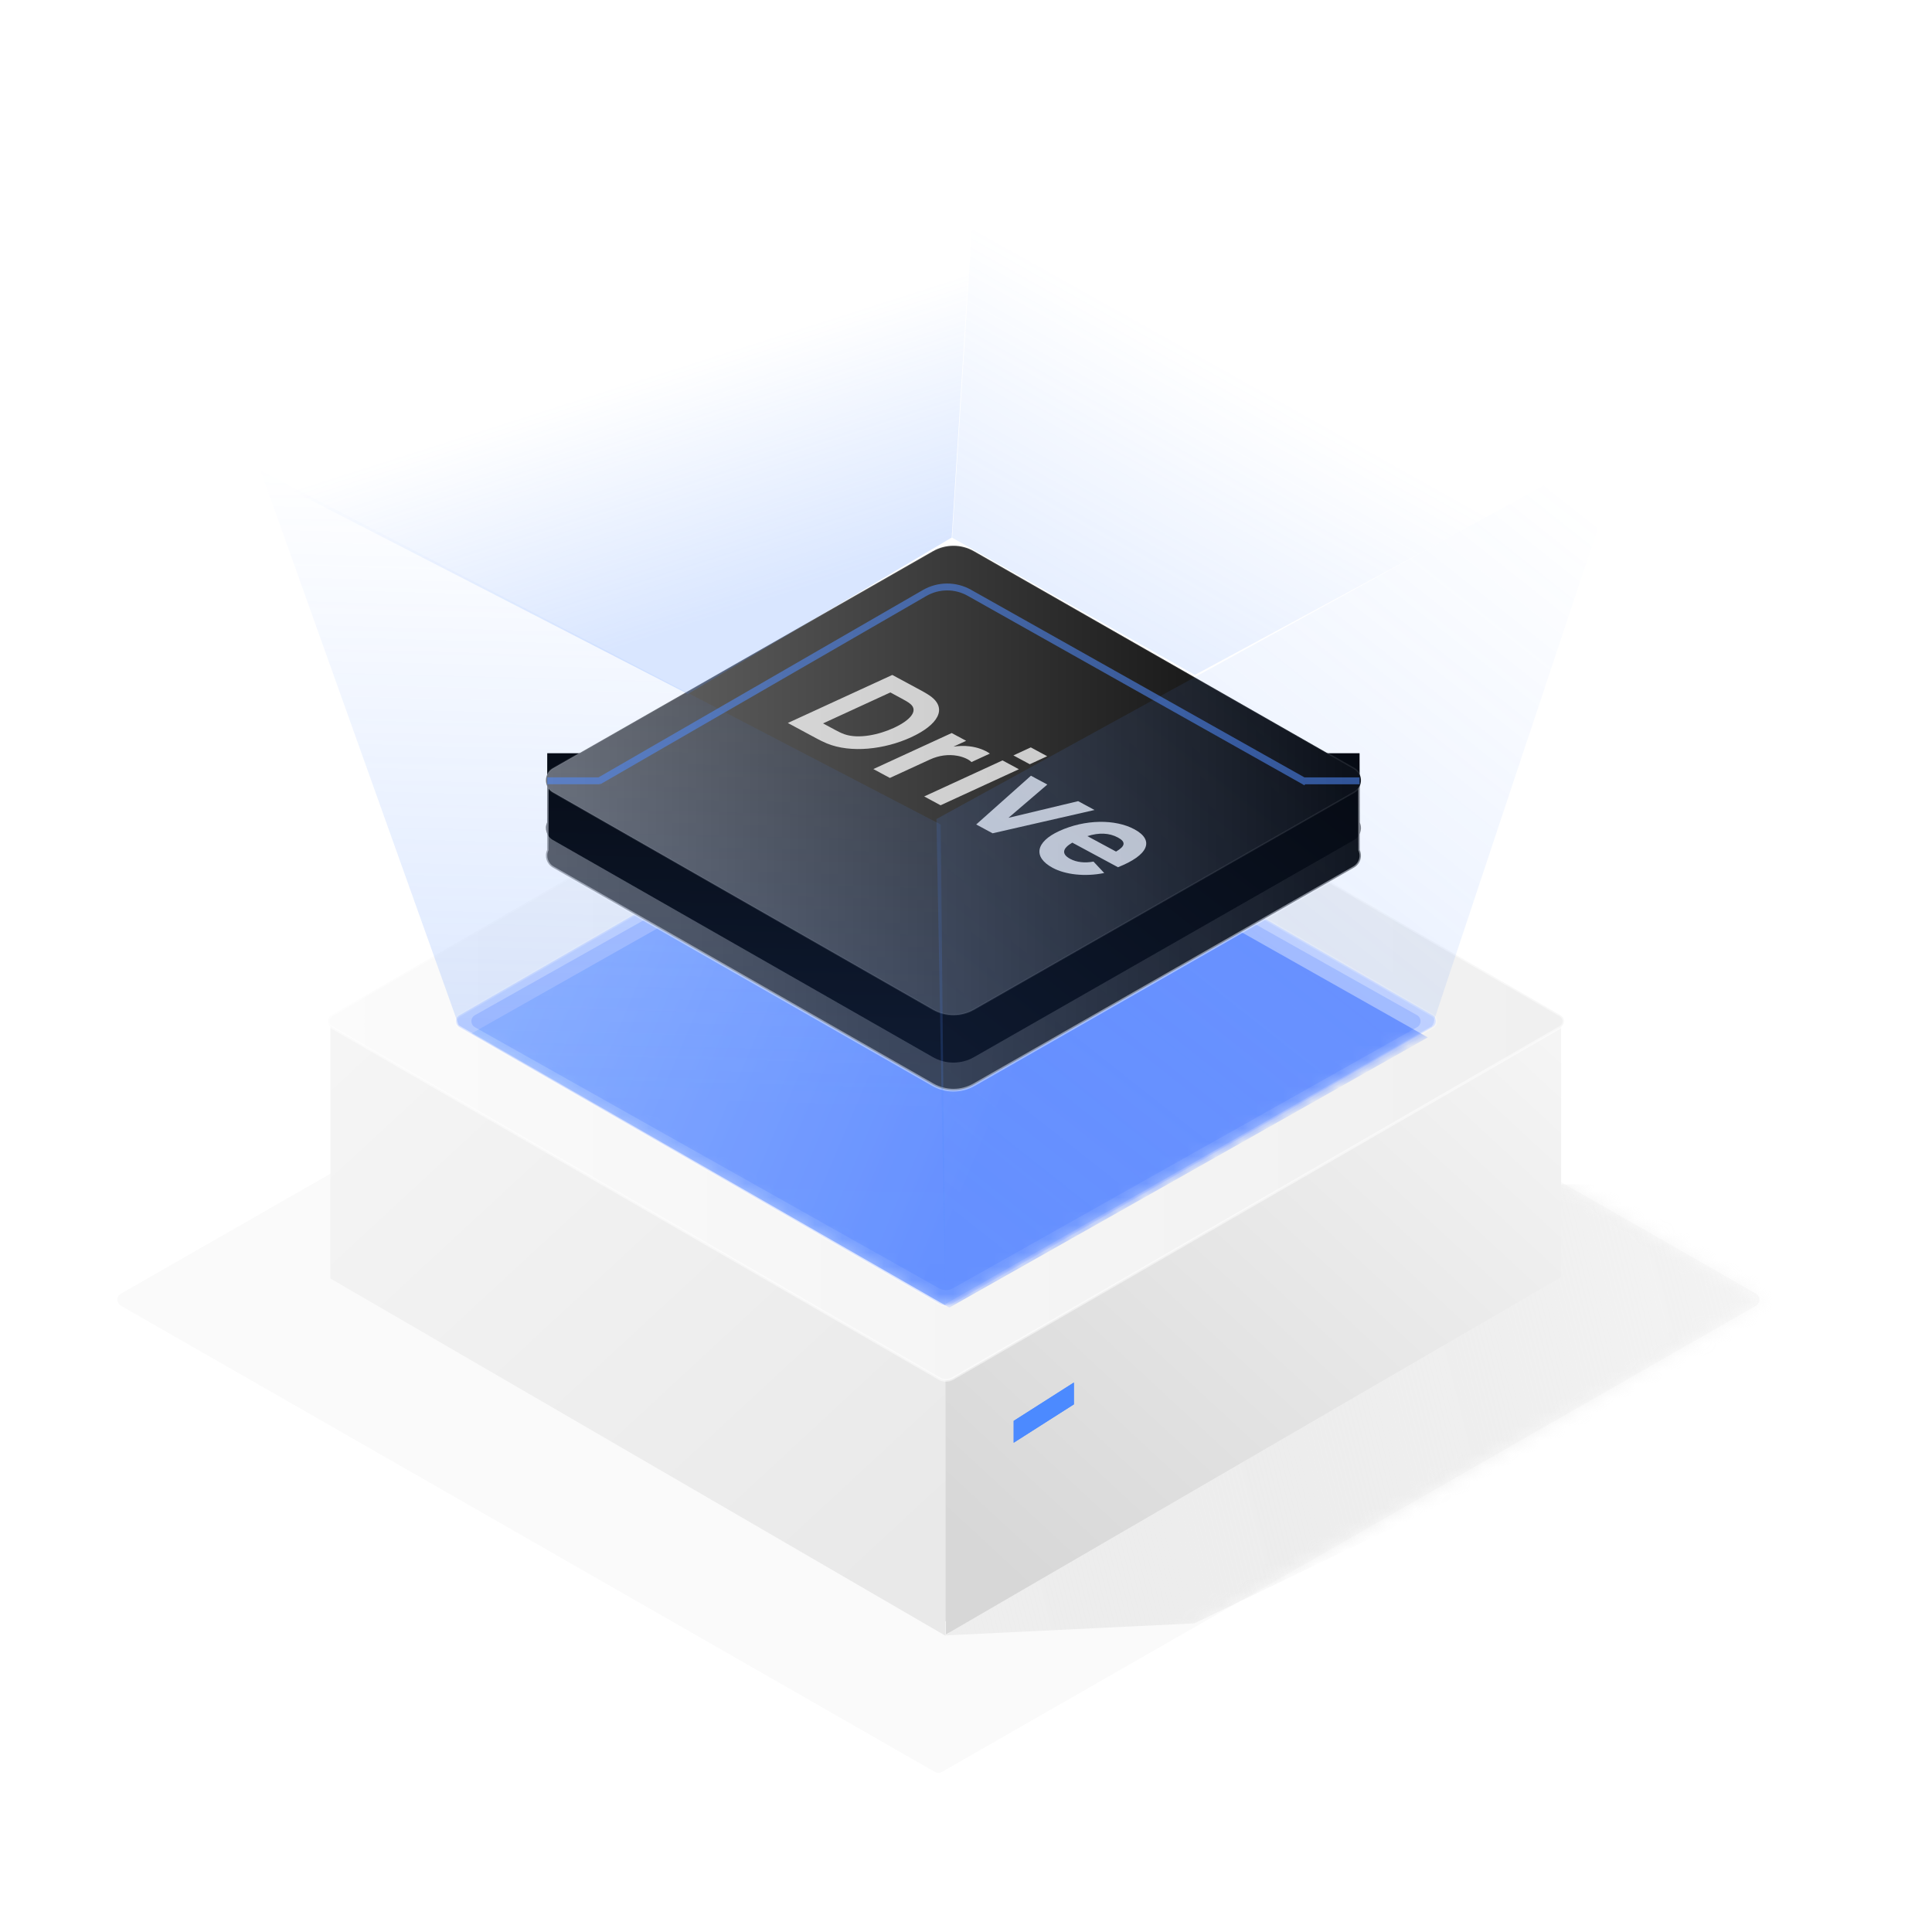 <?xml version="1.0" encoding="UTF-8"?>
<svg width="140px" height="140px" viewBox="0 0 140 140" version="1.1" xmlns="http://www.w3.org/2000/svg" xmlns:xlink="http://www.w3.org/1999/xlink">
    <!-- Generator: Sketch 61.2 (89653) - https://sketch.com -->
    <title>编组 8</title>
    <desc>Created with Sketch.</desc>
    <defs>
        <path d="M0.758,33.93 L59.752,0.142 C59.905,0.054 60.095,0.054 60.248,0.142 L119.242,33.93 C119.482,34.067 119.565,34.373 119.428,34.612 C119.384,34.689 119.32,34.753 119.242,34.798 L60.497,68.443 C60.189,68.619 59.811,68.619 59.503,68.443 L0.758,34.798 C0.518,34.66 0.435,34.355 0.572,34.115 C0.616,34.038 0.68,33.974 0.758,33.93 Z" id="path-1"></path>
        <linearGradient x1="-4.693%" y1="55.933%" x2="92.66%" y2="46.394%" id="linearGradient-3">
            <stop stop-color="#EEEEEE" offset="0%"></stop>
            <stop stop-color="#D8D8D8" stop-opacity="0" offset="100%"></stop>
        </linearGradient>
        <linearGradient x1="0%" y1="4.03%" x2="85.534%" y2="95.297%" id="linearGradient-4">
            <stop stop-color="#F5F5F5" offset="0%"></stop>
            <stop stop-color="#E9E9E9" offset="100%"></stop>
        </linearGradient>
        <linearGradient x1="0%" y1="4.03%" x2="85.534%" y2="95.297%" id="linearGradient-5">
            <stop stop-color="#F5F5F5" offset="0%"></stop>
            <stop stop-color="#D7D7D7" offset="100%"></stop>
        </linearGradient>
        <filter x="-68.7%" y="-68.7%" width="237.5%" height="237.5%" filterUnits="objectBoundingBox" id="filter-6">
            <feGaussianBlur stdDeviation="1" in="SourceGraphic"></feGaussianBlur>
        </filter>
        <linearGradient x1="-1.707%" y1="50%" x2="100%" y2="50%" id="linearGradient-7">
            <stop stop-color="#FBFBFB" offset="0%"></stop>
            <stop stop-color="#F0F0F0" offset="100%"></stop>
        </linearGradient>
        <path d="M0.753,20.294 L35.751,0.144 C35.905,0.055 36.095,0.055 36.249,0.144 L71.247,20.294 C71.487,20.432 71.569,20.737 71.431,20.977 C71.387,21.053 71.324,21.117 71.247,21.161 L36.499,41.167 C36.19,41.345 35.81,41.345 35.501,41.167 L0.753,21.161 C0.513,21.023 0.431,20.717 0.569,20.478 C0.613,20.401 0.676,20.338 0.753,20.294 Z" id="path-8"></path>
        <linearGradient x1="0%" y1="48.822%" x2="55.649%" y2="62.089%" id="linearGradient-10">
            <stop stop-color="#B0CBFF" offset="0%"></stop>
            <stop stop-color="#789BFF" offset="100%"></stop>
        </linearGradient>
        <filter x="-7.8%" y="-15.1%" width="115.7%" height="130.0%" filterUnits="objectBoundingBox" id="filter-11">
            <feGaussianBlur stdDeviation="2" in="SourceGraphic"></feGaussianBlur>
        </filter>
        <linearGradient x1="-1.707%" y1="50%" x2="100%" y2="50%" id="linearGradient-12">
            <stop stop-color="#5B5B5B" offset="0%"></stop>
            <stop stop-color="#0B0B0B" offset="100%"></stop>
        </linearGradient>
        <path d="M32.034,6.305 L51.611,17.491 L59.975,17.492 L59.986,22.496 C60.114,22.779 60.109,23.116 59.944,23.405 C59.855,23.56 59.727,23.689 59.571,23.777 L32.034,39.513 C31.112,40.04 29.979,40.04 29.057,39.513 L1.519,23.777 C1.07,23.52 0.895,22.967 1.101,22.503 L1.11,17.489 L9.484,17.489 L29.057,6.305 C29.979,5.778 31.112,5.778 32.034,6.305 Z" id="path-13"></path>
        <filter x="-4.6%" y="-7.8%" width="109.1%" height="115.6%" filterUnits="objectBoundingBox" id="filter-14">
            <feGaussianBlur stdDeviation="1.5" in="SourceAlpha" result="shadowBlurInner1"></feGaussianBlur>
            <feOffset dx="0" dy="-2" in="shadowBlurInner1" result="shadowOffsetInner1"></feOffset>
            <feComposite in="shadowOffsetInner1" in2="SourceAlpha" operator="arithmetic" k2="-1" k3="1" result="shadowInnerInner1"></feComposite>
            <feColorMatrix values="0 0 0 0 0.179   0 0 0 0 0.336   0 0 0 0 0.625  0 0 0 1 0" type="matrix" in="shadowInnerInner1"></feColorMatrix>
        </filter>
        <linearGradient x1="104.832%" y1="50%" x2="-4.281%" y2="50%" id="linearGradient-15">
            <stop stop-color="#000000" offset="0%"></stop>
            <stop stop-color="#717171" offset="100%"></stop>
        </linearGradient>
        <linearGradient x1="45.873%" y1="0%" x2="43.751%" y2="100%" id="linearGradient-16">
            <stop stop-color="#4C8AFF" stop-opacity="0" offset="0%"></stop>
            <stop stop-color="#4C89FF" stop-opacity="0.975" offset="74.366%"></stop>
            <stop stop-color="#4C89FF" offset="100%"></stop>
        </linearGradient>
        <linearGradient x1="18.061%" y1="0%" x2="81.939%" y2="100%" id="linearGradient-17">
            <stop stop-color="#4C8AFF" stop-opacity="0" offset="0%"></stop>
            <stop stop-color="#4C89FF" offset="100%"></stop>
        </linearGradient>
        <linearGradient x1="40.811%" y1="33.964%" x2="20.556%" y2="77.472%" id="linearGradient-18">
            <stop stop-color="#4C8AFF" stop-opacity="0" offset="0%"></stop>
            <stop stop-color="#4C89FF" offset="100%"></stop>
        </linearGradient>
        <linearGradient x1="45.512%" y1="37.237%" x2="-8.303%" y2="101.806%" id="linearGradient-19">
            <stop stop-color="#4C8AFF" stop-opacity="0" offset="0%"></stop>
            <stop stop-color="#4C89FF" offset="100%"></stop>
        </linearGradient>
    </defs>
    <g id="页面-1" stroke="none" stroke-width="1" fill="none" fill-rule="evenodd">
        <g id="3-2PC端备份" transform="translate(-680, -2333)">
            <g id="编组-8" transform="translate(680, 2333)">
                <g id="路径-11" transform="translate(8, 59.818)">
                    <mask id="mask-2" fill="white">
                        <use xlink:href="#path-1"></use>
                    </mask>
                    <use id="蒙版" fill="#FAFAFA" transform="translate(60, 34.364) scale(1, -1) translate(-60, -34.364) " xlink:href="#path-1"></use>
                    <polygon fill="url(#linearGradient-3)" mask="url(#mask-2)" points="60.53 58.687 78.547 57.818 145.377 25.606 101.649 26.046"></polygon>
                </g>
                <rect id="矩形" x="0" y="0" width="140" height="140"></rect>
                <path d="M24.579,91.566 L68.301,66.506 C68.455,66.418 68.644,66.418 68.798,66.506 L112.52,91.566 C112.759,91.704 112.842,92.009 112.705,92.249 C112.661,92.326 112.597,92.39 112.52,92.434 L69.047,117.351 C68.739,117.528 68.36,117.528 68.052,117.351 L24.579,92.434 C24.339,92.296 24.256,91.991 24.394,91.751 C24.438,91.674 24.502,91.61 24.579,91.566 Z" id="矩形备份-2" fill="#D8D8D8"></path>
                <polygon id="矩形" fill="url(#linearGradient-4)" points="23.941 74.099 68.521 99.993 68.521 118.538 23.941 92.645"></polygon>
                <polygon id="矩形" fill="url(#linearGradient-5)" transform="translate(90.836, 96.22) scale(-1, 1) translate(-90.836, -96.22) " points="68.545 74 113.126 99.894 113.126 118.439 68.545 92.545"></polygon>
                <polygon id="矩形" fill="#4C8AFF" filter="url(#filter-6)" points="73.455 102.962 77.818 100.182 77.818 101.765 73.455 104.545"></polygon>
                <polygon id="矩形" fill="#4C8AFF" points="73.455 102.962 77.818 100.182 77.818 101.765 73.455 104.545"></polygon>
                <path d="M24.021,73.567 L68.299,47.963 C68.454,47.873 68.645,47.873 68.8,47.963 L113.077,73.567 C113.317,73.705 113.398,74.011 113.26,74.25 C113.216,74.326 113.153,74.389 113.077,74.433 L69.05,99.892 C68.74,100.071 68.358,100.071 68.049,99.892 L24.021,74.433 C23.782,74.295 23.7,73.989 23.839,73.75 C23.883,73.674 23.945,73.611 24.021,73.567 Z" id="矩形" stroke-opacity="0.498" stroke="#FFFFFF" stroke-width="0.2" fill="url(#linearGradient-7)"></path>
                <g id="矩形" transform="translate(32.549, 53.273)">
                    <mask id="mask-9" fill="white">
                        <use xlink:href="#path-8"></use>
                    </mask>
                    <use id="蒙版" stroke-opacity="0.297" stroke="#FFFFFF" stroke-width="0.2" fill="#CCD9FF" xlink:href="#path-8"></use>
                    <path d="M1.626,21.611 L35.754,2.321 C35.907,2.235 36.093,2.235 36.246,2.321 L70.915,21.901 L70.915,21.901 L36.24,41.481 L1.626,21.611 Z" fill="url(#linearGradient-10)" mask="url(#mask-9)"></path>
                </g>
                <path d="M34.415,73.564 L68.304,54.502 C68.456,54.416 68.642,54.416 68.794,54.502 L102.684,73.564 C102.924,73.7 103.01,74.004 102.874,74.245 C102.829,74.325 102.764,74.391 102.684,74.436 L69.04,93.361 C68.735,93.532 68.364,93.532 68.059,93.361 L34.415,74.436 C34.174,74.3 34.089,73.996 34.224,73.755 C34.269,73.675 34.335,73.609 34.415,73.564 Z" id="矩形" fill="#4776FF" opacity="0.481" filter="url(#filter-11)"></path>
                <g id="编组-7" transform="translate(38.545, 39.091)">
                    <g id="形状结合">
                        <use fill="url(#linearGradient-12)" fill-rule="evenodd" xlink:href="#path-13"></use>
                        <use fill="black" fill-opacity="1" filter="url(#filter-14)" xlink:href="#path-13"></use>
                        <use stroke-opacity="0.498" stroke="#FFFFFF" stroke-width="0.2" xlink:href="#path-13"></use>
                    </g>
                    <path d="M1.519,16.586 L29.057,0.851 C29.979,0.323 31.112,0.323 32.034,0.851 L59.571,16.586 C60.051,16.86 60.218,17.471 59.944,17.951 C59.855,18.106 59.727,18.234 59.571,18.323 L32.034,34.059 C31.112,34.586 29.979,34.586 29.057,34.059 L1.519,18.323 C1.04,18.049 0.873,17.438 1.147,16.958 C1.236,16.803 1.364,16.675 1.519,16.586 Z" id="矩形" stroke-opacity="0.09" stroke="#FFFFFF" stroke-width="0.1" fill="url(#linearGradient-15)"></path>
                    <path d="M4.84,17.52 L28.454,3.882 C29.456,3.303 30.688,3.297 31.696,3.864 L56.103,17.597 M1.11,17.489 L4.92,17.489 M55.891,17.492 L59.975,17.492" id="形状结合" stroke="#508DFF" stroke-width="0.5" opacity="0.55"></path>
                </g>
                <path d="M59.917,53.871 C61.656,54.588 64.1,54.309 66.024,53.424 C67.948,52.539 68.699,51.348 67.401,50.428 C67.155,50.254 66.789,50.056 66.693,50.005 L64.659,48.909 L57.091,52.39 L59.225,53.54 C59.381,53.622 59.66,53.765 59.917,53.871 Z M60.56,52.915 L59.641,52.42 L64.518,50.177 L65.347,50.624 C65.504,50.708 65.81,50.873 65.975,51.015 C66.58,51.529 65.903,52.225 64.767,52.747 C63.685,53.245 62.223,53.56 61.203,53.21 C60.977,53.132 60.728,53.005 60.56,52.915 Z M64.483,56.373 L67.384,55.039 C68.036,54.739 68.725,54.648 69.375,54.768 C69.812,54.846 70.228,55.038 70.395,55.223 L71.73,54.608 C71.365,54.349 70.836,54.148 70.244,54.081 C69.873,54.033 69.481,54.048 69.096,54.103 L70.011,53.682 L68.963,53.118 L63.287,55.729 L64.483,56.373 Z M74.622,55.379 L75.883,54.799 L74.696,54.159 L73.435,54.74 L74.622,55.379 Z M68.157,58.353 L73.833,55.742 L72.646,55.102 L66.97,57.713 L68.157,58.353 Z M71.927,60.384 L79.314,58.695 L78.127,58.055 L73.079,59.262 L75.893,56.851 L74.706,56.212 L70.74,59.744 L71.927,60.384 Z M76.281,62.887 C77.189,63.377 78.617,63.548 80.016,63.262 L79.239,62.434 C78.602,62.552 78.009,62.485 77.547,62.236 C76.905,61.89 76.982,61.48 77.704,61.061 L81.012,62.843 C83.216,61.973 83.687,60.893 82.203,60.094 C80.807,59.341 78.612,59.366 76.751,60.222 C75.048,61.005 74.833,62.107 76.281,62.887 Z M80.873,61.708 L78.796,60.589 C79.638,60.323 80.378,60.349 81.015,60.693 C81.587,61.001 81.558,61.31 80.873,61.708 Z" id="Drive" fill="#FFFFFF" fill-rule="nonzero" opacity="0.76"></path>
                <polygon id="路径-12" fill="url(#linearGradient-16)" opacity="0.211" points="33.241 74.3 18.879 34.095 68.171 59.752 68.507 94.597"></polygon>
                <polygon id="路径-12" fill="url(#linearGradient-17)" opacity="0.211" transform="translate(92.89, 63.176) scale(-1, 1) translate(-92.89, -63.176) " points="82.017 74.394 67.858 31.856 117.922 59.351 117.266 94.496"></polygon>
                <polygon id="路径-12备份" fill="url(#linearGradient-18)" opacity="0.211" transform="translate(44.381, 32.256) scale(-1, 1) translate(-44.381, -32.256) " points="19.798 38.954 18.24 14.222 70.523 34.039 38.919 50.29"></polygon>
                <polygon id="路径-12备份-2" fill="url(#linearGradient-19)" opacity="0.211" points="68.996 38.962 70.489 15.694 118.343 31.746 86.586 48.908"></polygon>
            </g>
        </g>
    </g>
</svg>